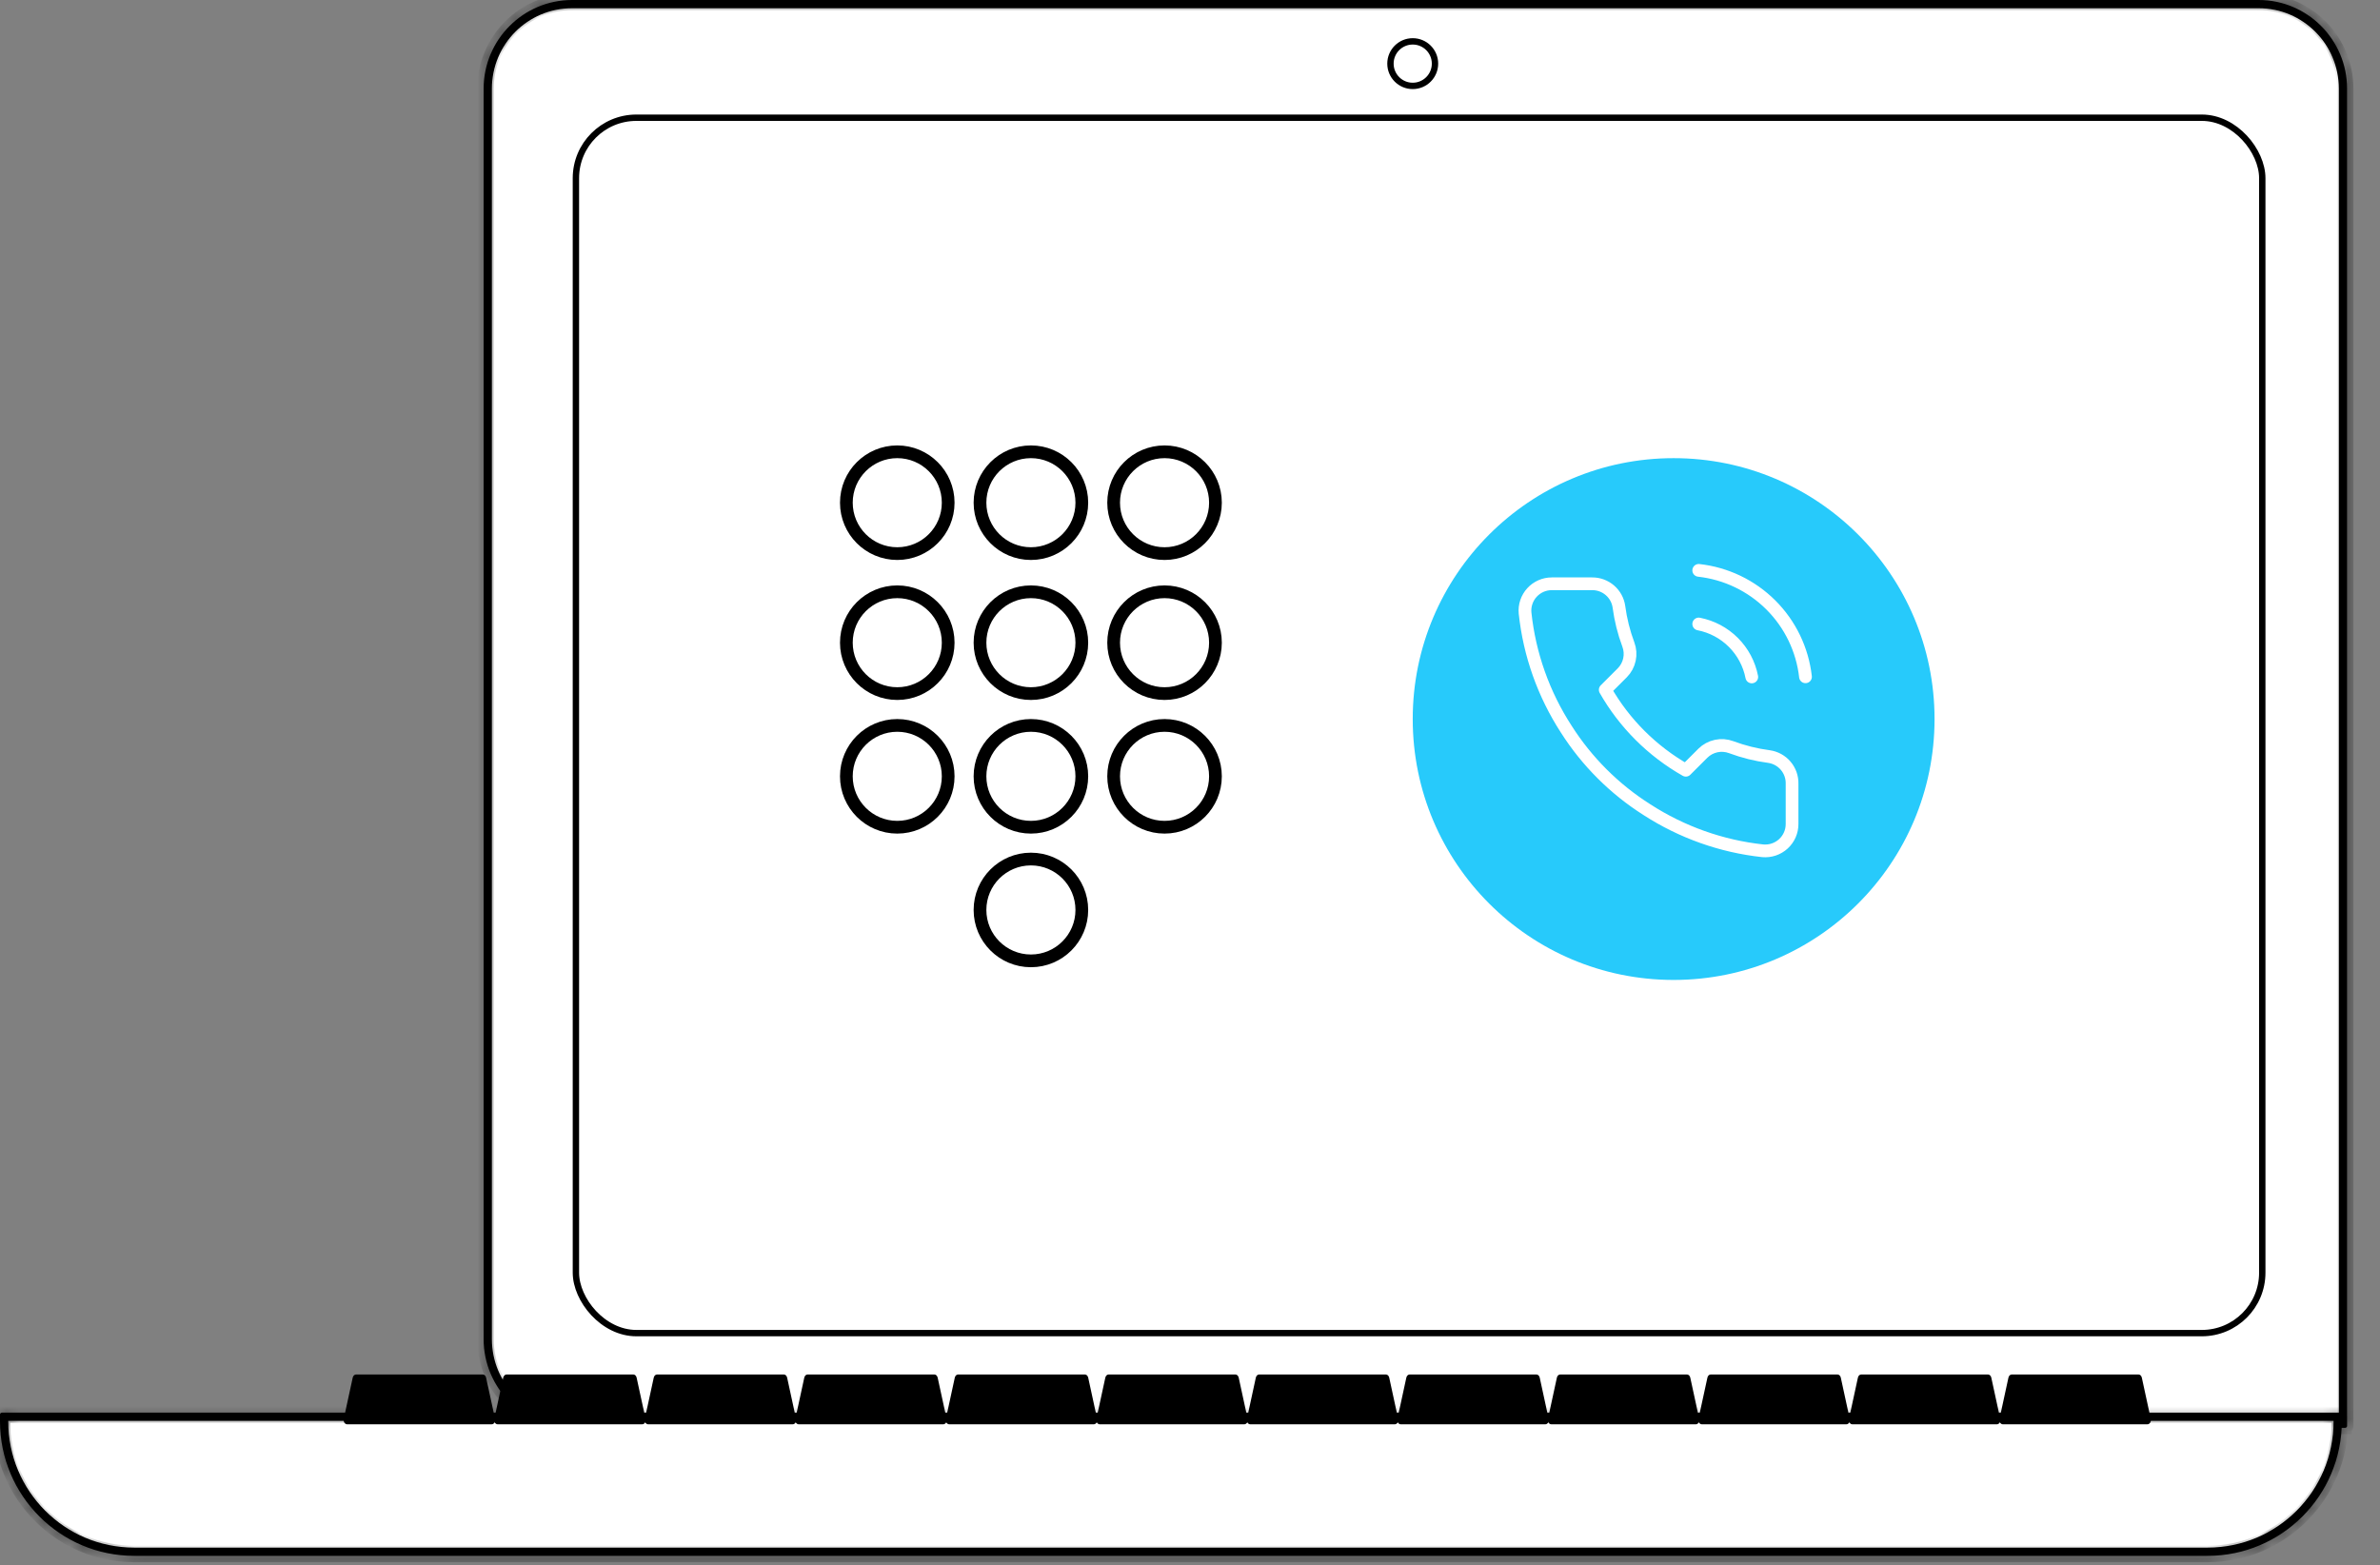 <svg width="187" height="123" viewBox="0 0 187 123" fill="none" xmlns="http://www.w3.org/2000/svg">
<rect x="0" y="0" width="187" height="123" fill="#808080" stroke="none"/>
<g clip-path="url(#clip0_676_1428)">
<path d="M44.947 0.398H177.466C181.082 0.398 184.015 3.338 184.015 6.967V111.793H44.947C41.331 111.793 38.398 108.854 38.398 105.225V6.967C38.398 3.339 41.329 0.398 44.947 0.398Z" fill="white" stroke="black" stroke-width="0.5"/>
<mask id="path-2-inside-1_676_1428" fill="white">
<path d="M184.265 112.193H44.947C41.115 112.193 38 109.067 38 105.226V6.967C38 3.125 41.117 0 44.947 0H177.466C181.298 0 184.413 3.126 184.413 6.967V112.043C184.413 112.125 184.347 112.191 184.265 112.191V112.193ZM44.947 0.296C41.279 0.296 38.295 3.289 38.295 6.967V105.225C38.295 108.904 41.279 111.895 44.947 111.895H184.118V6.967C184.118 3.287 181.134 0.296 177.466 0.296H44.947Z"/>
</mask>
<path d="M184.265 112.193H44.947C41.115 112.193 38 109.067 38 105.226V6.967C38 3.125 41.117 0 44.947 0H177.466C181.298 0 184.413 3.126 184.413 6.967V112.043C184.413 112.125 184.347 112.191 184.265 112.191V112.193ZM44.947 0.296C41.279 0.296 38.295 3.289 38.295 6.967V105.225C38.295 108.904 41.279 111.895 44.947 111.895H184.118V6.967C184.118 3.287 181.134 0.296 177.466 0.296H44.947Z" fill="black"/>
<path d="M184.265 112.193V112.693H184.765V112.193H184.265ZM184.265 112.191V111.691H183.765V112.191H184.265ZM184.118 111.895V112.395H184.618V111.895H184.118ZM184.265 111.693H44.947V112.693H184.265V111.693ZM44.947 111.693C41.393 111.693 38.5 108.792 38.5 105.226H37.5C37.5 109.341 40.838 112.693 44.947 112.693V111.693ZM38.5 105.226V6.967H37.5V105.226H38.5ZM38.5 6.967C38.5 3.4 41.394 0.5 44.947 0.5V-0.5C40.839 -0.5 37.5 2.85 37.5 6.967H38.5ZM44.947 0.5H177.466V-0.5H44.947V0.5ZM177.466 0.5C181.02 0.5 183.913 3.401 183.913 6.967H184.913C184.913 2.852 181.575 -0.5 177.466 -0.5V0.5ZM183.913 6.967V112.043H184.913V6.967H183.913ZM183.913 112.043C183.913 111.85 184.07 111.691 184.265 111.691V112.691C184.624 112.691 184.913 112.4 184.913 112.043H183.913ZM183.765 112.191V112.193H184.765V112.191H183.765ZM44.947 -0.204C41.002 -0.204 37.795 3.014 37.795 6.967H38.795C38.795 3.564 41.557 0.796 44.947 0.796V-0.204ZM37.795 6.967V105.225H38.795V6.967H37.795ZM37.795 105.225C37.795 109.179 41.002 112.395 44.947 112.395V111.395C41.557 111.395 38.795 108.629 38.795 105.225H37.795ZM44.947 112.395H184.118V111.395H44.947V112.395ZM184.618 111.895V6.967H183.618V111.895H184.618ZM184.618 6.967C184.618 3.013 181.411 -0.204 177.466 -0.204V0.796C180.856 0.796 183.618 3.562 183.618 6.967H184.618ZM177.466 -0.204H44.947V0.796H177.466V-0.204Z" fill="black" mask="url(#path-2-inside-1_676_1428)"/>
<path d="M0.398 111.398H183.602V111.69C183.602 117.3 179.057 121.853 173.46 121.853H10.54C4.943 121.853 0.398 117.3 0.398 111.69V111.398Z" fill="white" stroke="black" stroke-width="0.5"/>
<mask id="path-5-inside-2_676_1428" fill="white">
<path d="M173.46 122.251H10.54C4.728 122.251 0 117.513 0 111.69V111.148C0 111.067 0.066 111 0.148 111H183.852C183.934 111 184 111.067 184 111.148V111.69C184 117.514 179.271 122.251 173.46 122.251ZM0.295 111.296V111.69C0.295 117.35 4.891 121.955 10.54 121.955H173.46C179.109 121.955 183.705 117.35 183.705 111.69V111.296H0.295Z"/>
</mask>
<path d="M173.46 122.251H10.54C4.728 122.251 0 117.513 0 111.69V111.148C0 111.067 0.066 111 0.148 111H183.852C183.934 111 184 111.067 184 111.148V111.69C184 117.514 179.271 122.251 173.46 122.251ZM0.295 111.296V111.69C0.295 117.35 4.891 121.955 10.54 121.955H173.46C179.109 121.955 183.705 117.35 183.705 111.69V111.296H0.295Z" fill="black"/>
<path d="M0.295 111.296V110.796H-0.205V111.296H0.295ZM183.705 111.296H184.205V110.796H183.705V111.296ZM173.46 121.751H10.54V122.751H173.46V121.751ZM10.54 121.751C5.005 121.751 0.5 117.238 0.5 111.69H-0.5C-0.5 117.788 4.45 122.751 10.54 122.751V121.751ZM0.5 111.69V111.148H-0.5V111.69H0.5ZM0.5 111.148C0.5 111.342 0.344 111.5 0.148 111.5V110.5C-0.211 110.5 -0.5 110.792 -0.5 111.148H0.5ZM0.148 111.5H183.852V110.5H0.148V111.5ZM183.852 111.5C183.656 111.5 183.5 111.342 183.5 111.148H184.5C184.5 110.792 184.211 110.5 183.852 110.5V111.5ZM183.5 111.148V111.69H184.5V111.148H183.5ZM183.5 111.69C183.5 117.239 178.994 121.751 173.46 121.751V122.751C179.548 122.751 184.5 117.789 184.5 111.69H183.5ZM-0.205 111.296V111.69H0.795V111.296H-0.205ZM-0.205 111.69C-0.205 117.625 4.614 122.455 10.54 122.455V121.455C5.169 121.455 0.795 117.075 0.795 111.69H-0.205ZM10.54 122.455H173.46V121.455H10.54V122.455ZM173.46 122.455C179.386 122.455 184.205 117.625 184.205 111.69H183.205C183.205 117.075 178.831 121.455 173.46 121.455V122.455ZM184.205 111.69V111.296H183.205V111.69H184.205ZM183.705 110.796H0.295V111.796H183.705V110.796Z" fill="black" mask="url(#path-5-inside-2_676_1428)"/>
<rect x="45.25" y="9.25" width="132.5" height="95.5" rx="4.75" stroke="black" stroke-width="0.5"/>
<path d="M168.727 111.579H157.366L158.07 108.335H168.023L168.727 111.579Z" fill="black"/>
<path d="M168.727 111.915H157.366C157.28 111.915 157.201 111.866 157.149 111.784C157.097 111.701 157.08 111.593 157.102 111.493L157.806 108.248C157.838 108.102 157.946 108 158.07 108H168.023C168.147 108 168.254 108.102 168.286 108.248L168.99 111.493C169.013 111.593 168.995 111.701 168.943 111.784C168.891 111.866 168.812 111.915 168.727 111.915ZM157.721 111.243H168.372L167.814 108.671H158.28L157.721 111.243Z" fill="black"/>
<path d="M156.901 111.579H145.538L146.243 108.335H156.196L156.901 111.579Z" fill="black"/>
<path d="M156.901 111.915H145.538C145.453 111.915 145.374 111.866 145.322 111.784C145.27 111.701 145.252 111.593 145.275 111.493L145.979 108.248C146.011 108.102 146.118 108 146.242 108H156.195C156.319 108 156.427 108.102 156.459 108.248L157.163 111.493C157.185 111.593 157.168 111.701 157.116 111.784C157.065 111.866 156.985 111.915 156.901 111.915ZM145.893 111.243H156.544L155.986 108.671H146.453L145.893 111.243Z" fill="black"/>
<path d="M145.074 111.579H133.712L134.417 108.335H144.369L145.074 111.579Z" fill="black"/>
<path d="M145.074 111.915H133.713C133.628 111.915 133.548 111.866 133.496 111.784C133.445 111.701 133.427 111.593 133.449 111.493L134.154 108.248C134.186 108.102 134.293 108 134.417 108H144.37C144.494 108 144.602 108.102 144.634 108.248L145.338 111.493C145.36 111.593 145.343 111.701 145.291 111.784C145.239 111.866 145.158 111.915 145.074 111.915ZM134.067 111.243H144.718L144.16 108.671H134.626L134.067 111.243Z" fill="black"/>
<path d="M133.248 111.579H121.885L122.589 108.335H132.543L133.248 111.579Z" fill="black"/>
<path d="M133.248 111.915H121.887C121.801 111.915 121.722 111.866 121.67 111.784C121.618 111.701 121.601 111.593 121.623 111.493L122.327 108.248C122.359 108.102 122.467 108 122.591 108H132.544C132.667 108 132.775 108.102 132.807 108.248L133.511 111.493C133.534 111.593 133.516 111.701 133.464 111.784C133.412 111.866 133.332 111.915 133.248 111.915ZM122.24 111.243H132.891L132.333 108.671H122.8L122.24 111.243Z" fill="black"/>
<path d="M121.42 111.579H110.059L110.763 108.335H120.716L121.42 111.579Z" fill="black"/>
<path d="M121.42 111.915H110.058C109.972 111.915 109.893 111.866 109.841 111.784C109.789 111.701 109.772 111.593 109.794 111.493L110.498 108.248C110.53 108.102 110.638 108 110.762 108H120.715C120.839 108 120.946 108.102 120.978 108.248L121.682 111.493C121.705 111.593 121.687 111.701 121.635 111.784C121.586 111.866 121.506 111.915 121.42 111.915ZM110.414 111.243H121.065L120.506 108.671H110.972L110.414 111.243Z" fill="black"/>
<path d="M109.594 111.579H98.233L98.937 108.335H108.89L109.594 111.579Z" fill="black"/>
<path d="M109.594 111.915H98.233C98.147 111.915 98.068 111.866 98.016 111.784C97.964 111.701 97.947 111.593 97.969 111.493L98.673 108.248C98.705 108.102 98.813 108 98.937 108H108.89C109.013 108 109.121 108.102 109.153 108.248L109.857 111.493C109.88 111.593 109.862 111.701 109.81 111.784C109.758 111.866 109.679 111.915 109.594 111.915ZM98.588 111.243H109.239L108.681 108.671H99.147L98.588 111.243Z" fill="black"/>
<path d="M97.767 111.579H86.406L87.11 108.335H97.063L97.767 111.579Z" fill="black"/>
<path d="M97.767 111.915H86.406C86.321 111.915 86.242 111.866 86.19 111.784C86.138 111.701 86.12 111.593 86.143 111.493L86.847 108.248C86.879 108.102 86.987 108 87.11 108H97.063C97.187 108 97.295 108.102 97.327 108.248L98.031 111.493C98.053 111.593 98.036 111.701 97.984 111.784C97.932 111.866 97.853 111.915 97.767 111.915ZM86.761 111.243H97.412L96.854 108.671H87.321L86.761 111.243Z" fill="black"/>
<path d="M85.941 111.579H74.579L75.284 108.335H85.237L85.941 111.579Z" fill="black"/>
<path d="M85.941 111.915H74.58C74.495 111.915 74.415 111.866 74.363 111.784C74.311 111.701 74.294 111.593 74.316 111.493L75.02 108.248C75.052 108.102 75.16 108 75.284 108H85.237C85.361 108 85.468 108.102 85.501 108.248L86.205 111.493C86.227 111.593 86.21 111.701 86.157 111.784C86.106 111.866 86.025 111.915 85.941 111.915ZM74.935 111.243H85.586L85.028 108.671H75.494L74.935 111.243Z" fill="black"/>
<path d="M74.115 111.579H62.752L63.458 108.335H73.409L74.115 111.579Z" fill="black"/>
<path d="M74.115 111.915H62.754C62.668 111.915 62.589 111.866 62.537 111.784C62.485 111.701 62.468 111.593 62.49 111.493L63.194 108.248C63.226 108.102 63.334 108 63.458 108H73.411C73.534 108 73.642 108.102 73.674 108.248L74.378 111.493C74.4 111.593 74.383 111.701 74.331 111.784C74.279 111.866 74.199 111.915 74.115 111.915ZM63.107 111.243H73.758L73.2 108.671H63.667L63.107 111.243Z" fill="black"/>
<path d="M62.288 111.579H50.926L51.631 108.335H61.583L62.288 111.579Z" fill="black"/>
<path d="M62.288 111.915H50.926C50.84 111.915 50.761 111.866 50.709 111.784C50.657 111.701 50.64 111.593 50.662 111.493L51.366 108.248C51.398 108.102 51.506 108 51.63 108H61.583C61.707 108 61.814 108.102 61.846 108.248L62.55 111.493C62.573 111.593 62.556 111.701 62.504 111.784C62.453 111.866 62.372 111.915 62.288 111.915ZM51.281 111.243H61.932L61.374 108.671H51.84L51.281 111.243Z" fill="black"/>
<path d="M50.461 111.579H39.099L39.803 108.335H49.757L50.461 111.579Z" fill="black"/>
<path d="M50.461 111.915H39.099C39.014 111.915 38.935 111.866 38.883 111.784C38.831 111.701 38.814 111.593 38.836 111.493L39.54 108.248C39.572 108.102 39.68 108 39.803 108H49.757C49.88 108 49.988 108.102 50.02 108.248L50.724 111.493C50.746 111.593 50.729 111.701 50.677 111.784C50.626 111.866 50.546 111.915 50.461 111.915ZM39.455 111.243H50.105L49.547 108.671H40.014L39.455 111.243Z" fill="black"/>
<path d="M38.634 111.58H27.273L27.977 108.335H37.93L38.634 111.58Z" fill="black"/>
<path d="M38.634 111.915H27.273C27.188 111.915 27.108 111.866 27.056 111.784C27.005 111.701 26.987 111.593 27.009 111.493L27.713 108.249C27.746 108.102 27.853 108 27.977 108H37.93C38.054 108 38.162 108.102 38.194 108.249L38.898 111.493C38.92 111.593 38.903 111.701 38.851 111.784C38.799 111.866 38.72 111.915 38.634 111.915ZM27.628 111.243H38.279L37.721 108.671H28.187L27.628 111.243Z" fill="black"/>
<circle cx="111" cy="5" r="1.75" stroke="black" stroke-width="0.5"/>
<circle cx="70.5" cy="50.5" r="4" stroke="black"/>
<circle cx="81" cy="50.5" r="4" stroke="black"/>
<circle cx="91.5" cy="50.5" r="4" stroke="black"/>
<circle cx="70.5" cy="61" r="4" stroke="black"/>
<circle cx="81" cy="61" r="4" stroke="black"/>
<circle cx="81" cy="71.5" r="4" stroke="black"/>
<circle cx="91.5" cy="61" r="4" stroke="black"/>
<circle cx="70.5" cy="39.5" r="4" stroke="black"/>
<circle cx="81" cy="39.5" r="4" stroke="black"/>
<circle cx="91.5" cy="39.5" r="4" stroke="black"/>
<circle cx="131.5" cy="56.5" r="20.5" fill="#27CAFB"/>
<path d="M133.471 49.03C134.501 49.231 135.449 49.734 136.191 50.475C136.934 51.217 137.438 52.162 137.639 53.191M133.471 44.817C135.612 45.055 137.609 46.012 139.134 47.532C140.658 49.051 141.62 51.043 141.86 53.18M140.805 61.585V64.745C140.806 65.039 140.746 65.329 140.628 65.598C140.51 65.867 140.338 66.108 140.121 66.306C139.905 66.504 139.649 66.655 139.371 66.749C139.092 66.843 138.797 66.878 138.504 66.852C135.257 66.5 132.138 65.392 129.397 63.618C126.847 62.001 124.686 59.843 123.066 57.299C121.282 54.551 120.172 51.422 119.826 48.167C119.799 47.876 119.834 47.582 119.928 47.305C120.021 47.028 120.171 46.773 120.369 46.557C120.567 46.341 120.807 46.168 121.075 46.05C121.343 45.932 121.633 45.871 121.926 45.871H125.092C125.604 45.866 126.1 46.047 126.489 46.38C126.877 46.713 127.131 47.176 127.202 47.682C127.336 48.693 127.584 49.686 127.941 50.642C128.083 51.019 128.114 51.429 128.029 51.822C127.945 52.216 127.75 52.578 127.466 52.864L126.126 54.202C127.628 56.839 129.816 59.022 132.458 60.522L133.798 59.184C134.085 58.901 134.447 58.706 134.842 58.622C135.236 58.538 135.647 58.568 136.024 58.71C136.982 59.067 137.977 59.314 138.99 59.447C139.502 59.52 139.971 59.777 140.305 60.171C140.64 60.566 140.818 61.069 140.805 61.585Z" stroke="white" stroke-linecap="round" stroke-linejoin="round"/>
</g>
<defs>
<clipPath id="clip0_676_1428">
<rect width="187" height="123" fill="white"/>
</clipPath>
</defs>
</svg>
